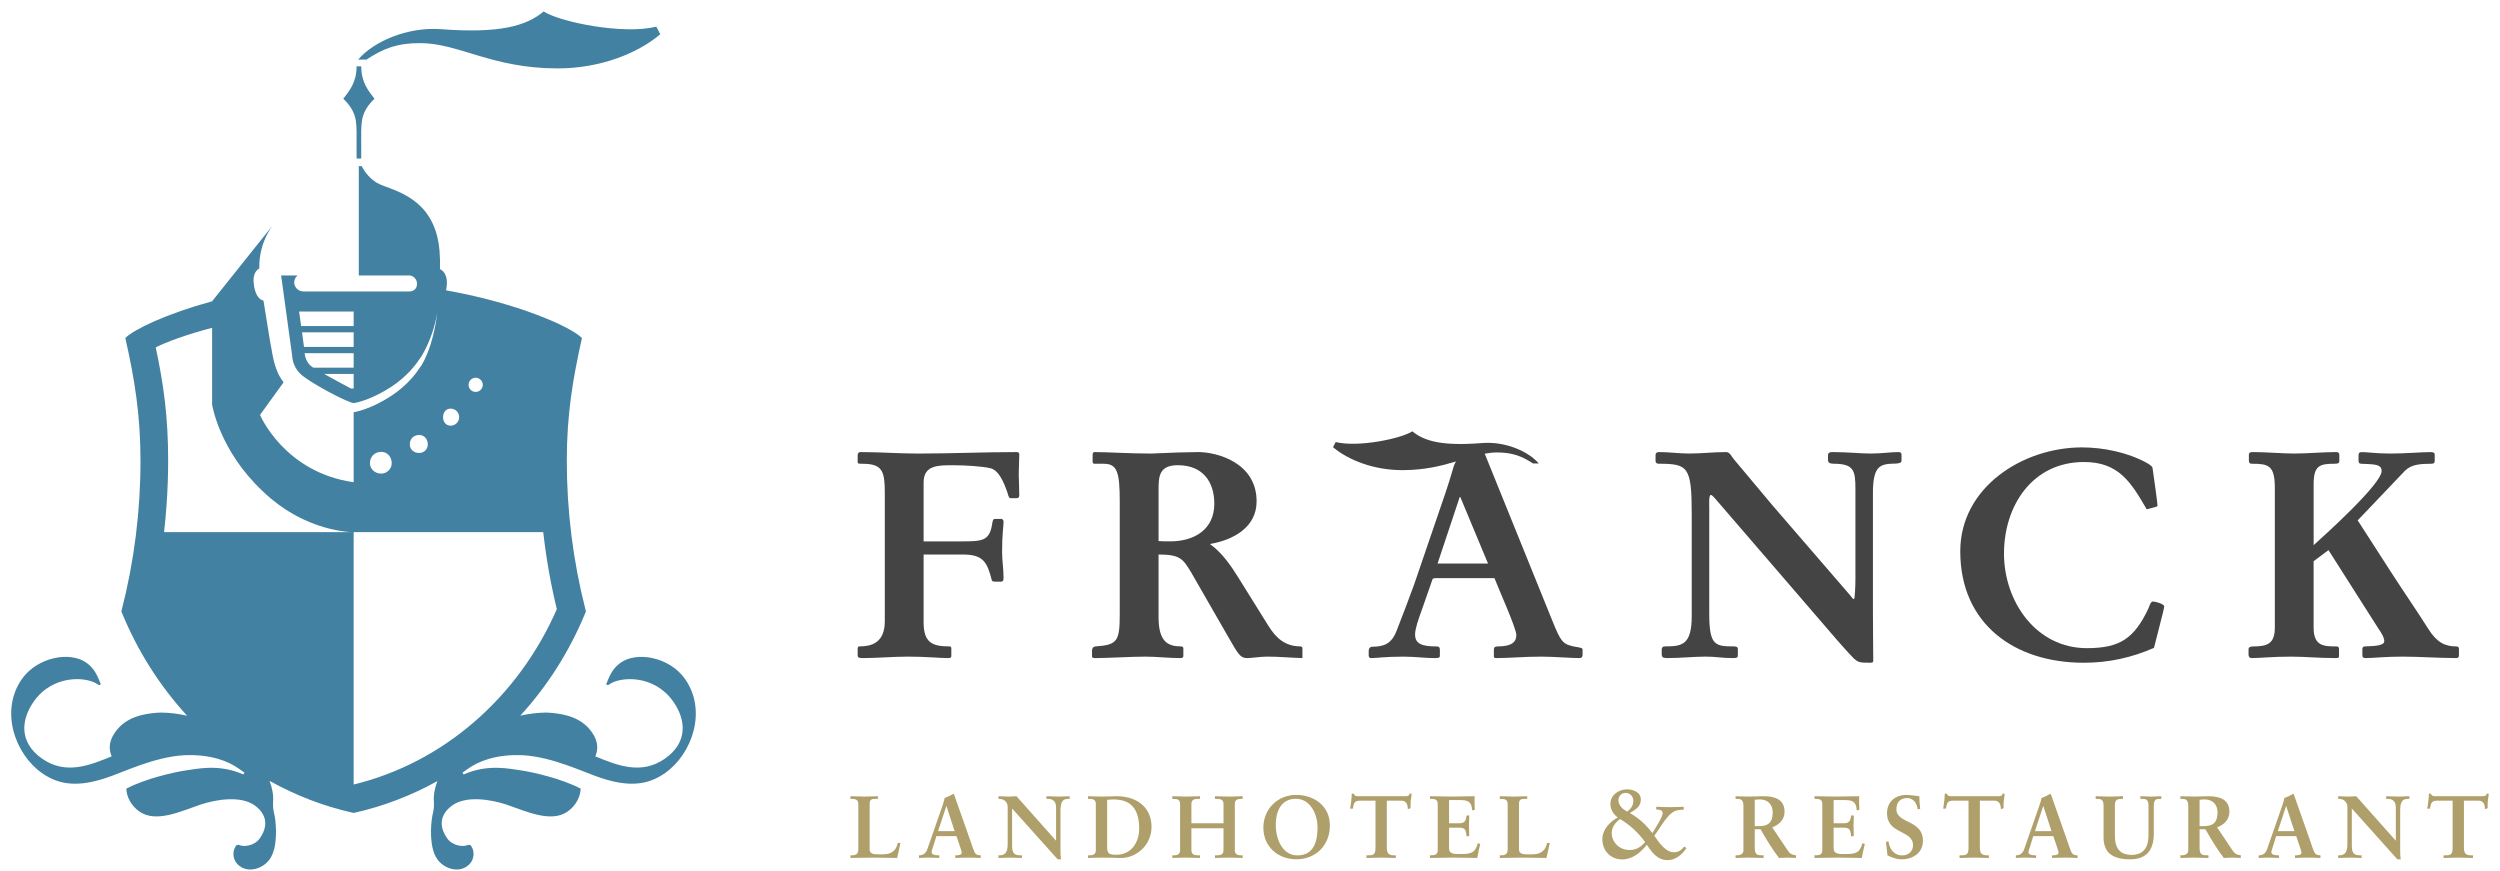 <?xml version="1.0" encoding="utf-8"?>
<!-- Generator: Adobe Illustrator 15.0.0, SVG Export Plug-In  -->
<!DOCTYPE svg PUBLIC "-//W3C//DTD SVG 1.1//EN" "http://www.w3.org/Graphics/SVG/1.1/DTD/svg11.dtd">
<svg version="1.1"
	 xmlns="http://www.w3.org/2000/svg" xmlns:xlink="http://www.w3.org/1999/xlink" xmlns:a="http://ns.adobe.com/AdobeSVGViewerExtensions/3.0/"
	 x="0px" y="0px" width="201px" height="70px" viewBox="-0.902 -0.924 201 70"
	 overflow="visible" enable-background="new -0.902 -0.924 201 70" xml:space="preserve">
<defs>
</defs>
<path fill-rule="evenodd" clip-rule="evenodd" fill="#4281A1" d="M27.767,10.598v1.226h0.374v-1.215
	c-0.005-0.569-0.02-1.271,0.054-1.804c0.105-0.745,0.53-1.34,1.014-1.787c-0.484-0.635-1.067-1.306-1.067-2.609h-0.375
	c0,1.304-0.588,1.975-1.069,2.609c0.481,0.447,0.909,1.042,1.015,1.787C27.782,9.334,27.771,10.029,27.767,10.598 M32.866,2.542
	c3.126,0,5.77,2.034,11.062,2.034c3.447,0,6.453-1.218,8.257-2.747l-0.32-0.609C49.218,1.881,44.171,0.864,42.806,0
	c-1.401,1.167-3.527,1.778-8.255,1.422c-2.728-0.203-5.452,1.017-6.654,2.443v0.001h0.673C29.892,2.985,31.017,2.542,32.866,2.542
	 M54.169,53.658c-1.234-1.746-3.845-2.239-5.167-1.303c-0.546,0.383-0.836,0.873-1.106,1.594c-0.109,0.148-0.008,0.289,0.206,0.14
	c0.874-0.618,3.579-0.798,5.115,1.378c1.034,1.463,1.216,3.277-0.647,4.596c-1.913,1.35-3.865,0.537-5.61-0.176
	c0.204-0.463,0.298-1.131-0.271-1.934c-0.666-0.946-1.731-1.502-3.667-1.587c-0.722,0.007-1.419,0.097-2.093,0.249
	c2.168-2.365,3.949-5.151,5.227-8.256l0.051-0.127L46.174,48.1c-0.999-3.893-1.505-7.921-1.505-11.978
	c0-3.71,0.477-6.568,1.219-9.869c-0.923-0.928-5.225-2.822-10.925-3.834c0.032-0.166,0.056-0.354,0.067-0.583
	c0-0.947-0.558-1.115-0.558-1.115c0.056-2.119-0.28-3.459-1.171-4.63c-1.171-1.45-2.845-1.842-3.625-2.176
	c-0.783-0.34-1.249-1.007-1.499-1.48h-0.232v8.788h4.072c0.28,0,0.611,0.279,0.611,0.67c0,0.446-0.332,0.615-0.611,0.615h-8.54
	c-0.392,0-0.726-0.337-0.726-0.726c0-0.223,0.112-0.447,0.277-0.559H21.7l0.891,6.473c0,0,0,0.779,0.615,1.393
	c0.613,0.668,3.903,2.398,4.35,2.398c0.279-0.056,1.395-0.279,2.958-1.283c1.281-0.835,2.006-1.785,2.287-2.23
	c0.056-0.058,0.112-0.168,0.168-0.224c0.806-1.34,1.146-2.701,1.29-3.574c-0.145,1.198-0.484,2.963-1.29,4.302
	c-0.056,0.056-0.112,0.167-0.168,0.224c-0.28,0.445-1.006,1.395-2.287,2.23c-1.562,1.005-2.679,1.227-2.958,1.286
	c-0.006,0-0.015-0.004-0.023-0.006v5.634c-5.579-0.78-7.53-5.411-7.53-5.411l1.896-2.623c-0.839-1.057-0.893-2.454-1.061-3.122
	c-0.112-0.726-0.559-3.458-0.559-3.458c-0.044,0-0.094-0.018-0.147-0.042c-0.012-0.006-0.022-0.011-0.034-0.017
	c-0.109-0.062-0.226-0.174-0.327-0.345c-0.002-0.007-0.007-0.013-0.009-0.019c-0.051-0.089-0.1-0.191-0.139-0.31
	c-0.062-0.186-0.107-0.403-0.125-0.663c-0.11-0.947,0.448-1.171,0.448-1.171c-0.056-2.119,1.113-3.514,1.113-3.514l-4.907,6.146
	v0.003c-3.674,1.007-6.282,2.253-6.977,2.952c0.741,3.297,1.218,6.155,1.218,9.869c0,4.057-0.506,8.085-1.504,11.978l-0.036,0.133
	l0.052,0.127c1.279,3.107,3.065,5.895,5.235,8.262c-0.684-0.156-1.391-0.248-2.125-0.255c-1.935,0.085-3.001,0.641-3.664,1.587
	c-0.57,0.803-0.476,1.471-0.273,1.934c-1.745,0.713-3.698,1.525-5.609,0.176c-1.865-1.318-1.681-3.133-0.648-4.596
	c1.536-2.176,4.242-1.996,5.116-1.378c0.213,0.149,0.314,0.009,0.203-0.14c-0.269-0.721-0.558-1.211-1.104-1.594
	c-1.321-0.937-3.931-0.443-5.169,1.303c-1.799,2.551-0.578,6.031,1.593,7.566c1.417,0.998,2.953,1.133,5.17,0.396
	c1.433-0.473,3.838-1.675,6.242-1.821c2.199-0.105,3.61,0.501,4.414,1.068l0.47,0.333l-0.098,0.142
	c-1.998-0.88-3.727-0.437-4.619-0.325c-0.991,0.15-3.267,0.666-4.785,1.467c0.018,0.619,0.354,1.35,1.039,1.832
	c1.347,0.951,3.336-0.013,4.961-0.562c1.199-0.392,3.173-0.732,4.308,0.067c0.66,0.469,1.334,1.368,0.418,2.666
	c-0.418,0.59-1.288,0.719-1.678,0.516c-0.207-0.005-0.239,0.043-0.344,0.289c-0.097,0.142-0.272,0.937,0.435,1.436
	c0.756,0.535,1.857,0.181,2.39-0.572c0.667-0.944,0.524-2.746,0.4-3.471c-0.101-0.459-0.152-0.637-0.131-1.121
	c0.048-0.557-0.066-1.135-0.284-1.705c2.085,1.158,4.323,2.032,6.672,2.557l0.09,0.02l0.088-0.02
	c2.339-0.521,4.568-1.391,6.646-2.54c-0.215,0.564-0.327,1.136-0.28,1.688c0.022,0.484-0.029,0.662-0.13,1.121
	c-0.125,0.725-0.267,2.526,0.401,3.471c0.533,0.753,1.634,1.107,2.387,0.572c0.708-0.499,0.533-1.294,0.437-1.436
	c-0.105-0.246-0.137-0.294-0.346-0.289c-0.388,0.203-1.26,0.074-1.676-0.516c-0.916-1.298-0.243-2.197,0.417-2.666
	c1.135-0.8,3.108-0.459,4.307-0.067c1.628,0.549,3.617,1.513,4.964,0.562c0.684-0.482,1.018-1.213,1.04-1.832
	c-1.521-0.801-3.796-1.316-4.786-1.467c-0.892-0.111-2.623-0.555-4.62,0.325l-0.101-0.142l0.472-0.333
	c0.804-0.567,2.215-1.174,4.415-1.068c2.403,0.146,4.808,1.349,6.242,1.821c2.217,0.736,3.755,0.602,5.171-0.396
	C54.75,59.689,55.971,56.209,54.169,53.658 M27.532,30.313h-0.215c-0.252-0.133-1.238-0.653-2.157-1.171h2.372V30.313z
	 M27.532,28.638h-3.239c-0.013-0.007-0.029-0.018-0.042-0.027c-0.513-0.31-0.634-0.88-0.663-1.14h3.944V28.638z M27.532,26.967h-3.1
	c-0.001,0-0.005,0.002-0.007,0.002c-0.002,0-0.004-0.002-0.008-0.002H23.54l-0.16-1.17h4.152V26.967z M27.532,25.292h-3.1
	c-0.001,0-0.005,0.003-0.007,0.003c-0.002,0-0.004-0.003-0.008-0.003H23.31l-0.164-1.168h4.385V25.292z M12.289,41.86
	c0.083-0.743,0.152-1.489,0.204-2.235c0.08-1.164,0.125-2.331,0.125-3.503c0-3.529-0.363-6.12-0.999-9.117
	c0.829-0.42,2.417-1.019,4.533-1.574v6.168c0,0,0.558,3.68,4.071,6.972c0.209,0.203,0.419,0.391,0.628,0.568
	c0.068,0.055,0.131,0.104,0.196,0.155c0.147,0.118,0.293,0.237,0.441,0.347c0.074,0.053,0.146,0.102,0.222,0.154
	c0.137,0.097,0.273,0.191,0.411,0.281c0.075,0.047,0.149,0.089,0.223,0.136c0.137,0.083,0.269,0.163,0.403,0.239
	c0.072,0.039,0.144,0.079,0.213,0.115c0.134,0.071,0.271,0.143,0.407,0.208c0.063,0.031,0.128,0.062,0.191,0.089
	c0.139,0.065,0.275,0.126,0.41,0.18c0.056,0.024,0.112,0.047,0.166,0.069c0.142,0.056,0.28,0.107,0.417,0.155
	c0.046,0.016,0.089,0.034,0.135,0.05c0.147,0.048,0.287,0.093,0.424,0.134c0.032,0.008,0.063,0.018,0.094,0.028
	c0.153,0.043,0.302,0.082,0.445,0.118c0.012,0.003,0.024,0.006,0.035,0.008c0.629,0.15,1.135,0.213,1.455,0.239
	c0.034,0.003,0.055,0.003,0.084,0.005c0.038,0.003,0.078,0.006,0.109,0.006c0.049,0.003,0.084,0.004,0.116,0.005H12.289z
	 M37.342,29.446c0.314,0,0.571,0.255,0.571,0.571c0,0.313-0.257,0.571-0.571,0.571c-0.315,0-0.57-0.257-0.57-0.571
	C36.772,29.702,37.027,29.446,37.342,29.446 M35.331,31.93c0.384,0,0.684,0.309,0.682,0.689c-0.001,0.378-0.306,0.683-0.688,0.68
	c-0.381-0.001-0.606-0.307-0.605-0.686C34.723,32.231,34.952,31.925,35.331,31.93 M32.812,34.049
	c0.378,0.001,0.683,0.309,0.681,0.764c-0.002,0.38-0.309,0.684-0.689,0.683c-0.459-0.002-0.761-0.309-0.758-0.689
	C32.049,34.351,32.353,34.049,32.812,34.049 M29.76,35.406c0.457,0,0.835,0.382,0.833,0.915c-0.002,0.458-0.385,0.833-0.84,0.832
	c-0.534-0.002-0.914-0.385-0.911-0.842C28.845,35.781,29.227,35.401,29.76,35.406 M27.532,62.151V41.86h15.242
	c0.236,2.087,0.597,4.157,1.094,6.191C40.743,55.193,34.694,60.418,27.532,62.151"/>
<path fill="#AF9F6A" d="M71.067,67.359c-0.128,0.177-0.384,0.348-0.683,0.383c-0.329,0.036-0.647,0.036-0.94,0.015
	c-0.226-0.028-0.426-0.114-0.426-0.397v-3.67c0-0.377,0.214-0.384,0.484-0.384h0.177v-0.215c-0.364,0-0.718,0.03-1.08,0.03
	c-0.378,0-0.747-0.03-1.125-0.03v0.215h0.101c0.255,0,0.533,0.034,0.533,0.404v3.656c0,0.44-0.278,0.478-0.533,0.478h-0.101v0.211
	c0.627,0,1.252-0.027,1.878-0.027c0.626,0,1.252,0.027,1.877,0.027c0.086-0.404,0.185-0.803,0.264-1.209h-0.208
	C71.244,67.003,71.181,67.202,71.067,67.359z"/>
<path fill="#AF9F6A" d="M83.229,63.092v0.214h0.156c0.214,0,0.621,0.087,0.621,0.668v2.667l-0.016,0.014l-3.164-3.562
	c-0.213,0-0.419,0.029-0.631,0.029c-0.271,0-0.548-0.029-0.82-0.029v0.214h0.094c0.32,0,0.646,0.241,0.646,0.64v2.994
	c0,0.568-0.149,0.902-0.64,0.902h-0.101v0.213c0.322,0,0.648-0.028,0.969-0.028c0.306,0,0.611,0.028,0.917,0.028v-0.213h-0.12
	c-0.549,0-0.669-0.212-0.669-0.832v-2.931l3.662,4.084h0.27c-0.036-0.22-0.043-0.47-0.043-0.72v-3.234
	c0-0.846,0.335-0.903,0.634-0.903H85.1v-0.214c-0.292,0-0.583,0.029-0.875,0.029C83.891,63.121,83.563,63.092,83.229,63.092z"/>
<path fill="#AF9F6A" d="M88.859,63.092c-0.305,0-0.69,0.029-1.146,0.029c-0.454,0-0.924-0.029-1.137-0.029v0.214h0.1
	c0.255,0,0.526,0.036,0.526,0.406v3.725c0,0.369-0.271,0.405-0.526,0.405h-0.1v0.213c0.186,0,0.69-0.027,1.173-0.027
	c0.484,0,0.981,0.014,1.294,0.027c1.444,0.086,2.639-1.073,2.639-2.494C91.683,64.072,90.609,63.092,88.859,63.092z M88.854,67.799
	c-0.514,0-0.741-0.064-0.741-0.561v-3.855c0.156-0.013,0.32-0.034,0.483-0.034c1.139,0,2.092,0.468,2.092,2.346
	C90.688,66.789,90.061,67.799,88.854,67.799z"/>
<path fill="#AF9F6A" d="M96.779,63.092v0.215h0.134c0.256,0,0.555,0.021,0.555,0.403v1.558h-2.581V63.71
	c0-0.383,0.298-0.403,0.554-0.403h0.136v-0.215c-0.314,0-0.768,0.029-1.152,0.029c-0.363,0-0.789-0.029-1.074-0.029v0.215h0.1
	c0.256,0,0.525,0.033,0.525,0.403v3.727c0,0.369-0.269,0.407-0.525,0.407h-0.1v0.211c0.285,0,0.711-0.027,1.074-0.027
	c0.384,0,0.838,0.027,1.152,0.027v-0.211h-0.136c-0.256,0-0.554-0.023-0.554-0.407v-1.771h2.581v1.771
	c0,0.384-0.299,0.407-0.555,0.407h-0.134v0.211c0.313,0,0.767-0.027,1.153-0.027c0.362,0,0.789,0.027,1.072,0.027v-0.211h-0.099
	c-0.256,0-0.526-0.038-0.526-0.407V63.71c0-0.37,0.27-0.403,0.526-0.403h0.099v-0.215c-0.284,0-0.71,0.029-1.072,0.029
	C97.546,63.121,97.092,63.092,96.779,63.092z"/>
<path fill="#AF9F6A" d="M103.299,62.986c-1.48,0-2.627,1.145-2.627,2.623c0,1.529,1.153,2.553,2.661,2.553
	c1.515,0,2.688-1.088,2.688-2.724C106.022,63.924,104.812,62.986,103.299,62.986z M103.404,67.849c-1.151,0-1.735-1.214-1.735-2.489
	c0-0.953,0.371-2.062,1.615-2.062c1.181,0,1.743,1.26,1.743,2.298C105.027,66.635,104.785,67.849,103.404,67.849z"/>
<path fill="#AF9F6A" d="M112.042,63.092h-3.668c-0.193,0-0.369,0.008-0.426-0.206h-0.172c0,0.206-0.014,0.405-0.041,0.604
	c-0.021,0.206-0.059,0.407-0.087,0.604h0.213c0.108-0.518,0.128-0.646,0.662-0.646h1.165v3.798c0,0.562-0.197,0.597-0.59,0.597
	h-0.135v0.215c0.278,0,0.775-0.03,1.202-0.03c0.384,0,0.882,0.03,1.158,0.03v-0.215h-0.136c-0.34,0-0.589-0.063-0.589-0.611v-3.783
	h1.167c0.475,0,0.512,0.42,0.525,0.684l0.215-0.078c0-0.193,0-0.385,0.012-0.577c0.022-0.192,0.051-0.384,0.08-0.575l-0.17-0.029
	C112.413,63.085,112.235,63.092,112.042,63.092z"/>
<path fill="#AF9F6A" d="M116.47,67.742c-0.454,0-0.868,0-0.868-0.463v-1.656h0.854c0.49,0,0.512,0.277,0.555,0.704l0.213-0.043
	c-0.014-0.269-0.021-0.54-0.021-0.81c0-0.277,0.008-0.555,0.021-0.834h-0.213c-0.043,0.387-0.134,0.626-0.561,0.626h-0.848v-1.862
	h0.988c0.747,0,0.834,0.369,0.869,0.832l0.213-0.057c-0.021-0.312-0.029-0.783-0.014-1.088c-0.484,0-1.223,0.029-1.821,0.029
	s-1.337-0.029-1.771-0.029v0.215h0.1c0.256,0,0.525,0.033,0.525,0.403v3.727c0,0.37-0.27,0.405-0.525,0.405h-0.1v0.215
	c0.406,0,1.25-0.03,1.892-0.03c0.64,0,1.458,0.03,1.913,0.03c0.062-0.377,0.147-0.754,0.241-1.133l-0.198-0.047
	C117.7,67.686,117.323,67.742,116.47,67.742z"/>
<path fill="#AF9F6A" d="M123.274,67.359c-0.129,0.177-0.384,0.348-0.684,0.383c-0.327,0.036-0.646,0.036-0.938,0.015
	c-0.228-0.028-0.427-0.114-0.427-0.397v-3.67c0-0.377,0.215-0.384,0.482-0.384h0.18v-0.215c-0.363,0-0.719,0.03-1.081,0.03
	c-0.378,0-0.747-0.03-1.124-0.03v0.215h0.102c0.254,0,0.531,0.034,0.531,0.404v3.656c0,0.44-0.277,0.478-0.531,0.478h-0.102v0.211
	c0.625,0,1.251-0.027,1.878-0.027c0.626,0,1.253,0.027,1.876,0.027c0.085-0.404,0.186-0.803,0.264-1.209h-0.206
	C123.45,67.003,123.387,67.202,123.274,67.359z"/>
<path fill="#AF9F6A" d="M133.675,67.599c-0.672,0-1.239-0.839-1.571-1.338c0.457-0.552,1.137-2.001,1.936-2.054
	c0.143-0.017,0.285-0.033,0.426-0.033v-0.236c-0.37,0.017-0.734,0.032-1.105,0.032c-0.363,0-0.735-0.016-1.1-0.032v0.229
	c0.215-0.007,0.516,0.007,0.516,0.292c0,0.317-0.642,1.289-0.83,1.598c-0.476-0.642-1.091-1.218-1.811-1.613
	c0.436-0.261,0.885-0.506,0.885-1.082c0-0.602-0.615-0.822-1.121-0.822c-0.656,0-1.328,0.457-1.328,1.161
	c0,0.46,0.229,0.831,0.594,1.1c-0.64,0.341-1.24,0.979-1.24,1.746c0,0.933,0.67,1.628,1.604,1.628c0.82,0,1.492-0.568,1.976-1.186
	c0.401,0.624,0.853,1.241,1.667,1.241c0.641,0,1.169-0.45,1.51-0.964l-0.167-0.127C134.277,67.424,134.053,67.599,133.675,67.599z
	 M129.795,62.824c0.372,0,0.624,0.292,0.624,0.648c0,0.371-0.213,0.646-0.497,0.86c-0.349-0.189-0.703-0.489-0.703-0.925
	C129.219,63.092,129.463,62.824,129.795,62.824z M130.096,67.415c-0.759,0-1.414-0.593-1.414-1.358c0-0.49,0.292-0.847,0.664-1.131
	c0.799,0.473,1.485,1.105,2.023,1.865C130.981,67.194,130.68,67.415,130.096,67.415z"/>
<path fill="#AF9F6A" d="M142.803,67.415l-1.216-1.819c0.563-0.221,0.989-0.611,0.989-1.253c0-1.009-0.797-1.251-1.691-1.251
	c-0.377,0-0.719,0.027-1.146,0.027c-0.434,0-0.873-0.027-1.101-0.027v0.214h0.126c0.223,0,0.506,0.021,0.506,0.54v3.613
	c0,0.262-0.24,0.383-0.506,0.383h-0.126v0.215c0.355,0,0.69-0.03,1.03-0.03c0.406,0,0.816,0.03,1.223,0.03v-0.215h-0.128
	c-0.325,0-0.583-0.021-0.583-0.568V65.75h0.469c0.463,0.819,0.932,1.588,1.48,2.307c0.221,0,0.447-0.03,0.668-0.03
	c0.236,0,0.463,0.03,0.697,0.03v-0.215C143.147,67.799,143.002,67.713,142.803,67.415z M140.529,65.496h-0.349v-2.119
	c0.101-0.008,0.193-0.029,0.406-0.029c0.633,0,1.037,0.406,1.037,1.038C141.624,65.227,141.242,65.496,140.529,65.496z"/>
<path fill="#AF9F6A" d="M147.389,67.742c-0.453,0-0.867,0-0.867-0.463v-1.656h0.854c0.491,0,0.512,0.277,0.555,0.704l0.213-0.043
	c-0.014-0.269-0.021-0.54-0.021-0.81c0-0.277,0.008-0.555,0.021-0.834h-0.213c-0.043,0.387-0.136,0.626-0.561,0.626h-0.848v-1.862
	h0.988c0.747,0,0.832,0.369,0.867,0.832l0.215-0.057c-0.023-0.312-0.029-0.783-0.016-1.088c-0.484,0-1.223,0.029-1.82,0.029
	s-1.337-0.029-1.771-0.029v0.215h0.1c0.257,0,0.526,0.033,0.526,0.403v3.727c0,0.37-0.27,0.405-0.526,0.405h-0.1v0.215
	c0.405,0,1.253-0.03,1.892-0.03c0.641,0,1.457,0.03,1.912,0.03c0.064-0.377,0.149-0.754,0.242-1.133l-0.199-0.047
	C148.619,67.686,148.243,67.742,147.389,67.742z"/>
<path fill="#AF9F6A" d="M151.569,64.137c0-0.562,0.313-0.896,0.875-0.896c0.49,0,0.789,0.442,0.84,0.905l0.199-0.036
	c-0.045-0.342-0.071-0.684-0.071-1.018c-0.222-0.028-0.826-0.105-1.026-0.105c-0.916,0-1.57,0.548-1.57,1.473
	c0,1.711,2.09,1.32,2.09,2.58c0,0.504-0.39,0.81-0.875,0.81c-0.674,0-1.015-0.526-1.102-1.13l-0.199,0.042
	c0.037,0.363,0.086,0.72,0.122,1.083c0.349,0.177,0.731,0.319,1.13,0.319c0.91,0,1.721-0.513,1.721-1.493
	C153.702,64.963,151.569,65.318,151.569,64.137z"/>
<path fill="#AF9F6A" d="M159.723,63.092h-3.668c-0.192,0-0.371,0.008-0.428-0.206h-0.172c0,0.206-0.014,0.405-0.041,0.604
	c-0.021,0.206-0.058,0.407-0.086,0.604h0.213c0.107-0.518,0.129-0.646,0.661-0.646h1.166v3.798c0,0.562-0.198,0.597-0.589,0.597
	h-0.135v0.215c0.277,0,0.773-0.03,1.201-0.03c0.385,0,0.881,0.03,1.159,0.03v-0.215h-0.136c-0.341,0-0.59-0.063-0.59-0.611v-3.783
	h1.165c0.478,0,0.513,0.42,0.528,0.684l0.213-0.078c0-0.193,0-0.385,0.014-0.577c0.021-0.192,0.05-0.384,0.08-0.575l-0.172-0.029
	C160.094,63.085,159.915,63.092,159.723,63.092z"/>
<path fill="#AF9F6A" d="M171.182,63.091v0.215h0.143c0.242,0,0.512,0.007,0.512,0.519v2.426c0,0.959-0.412,1.557-1.352,1.557
	c-1.014,0-1.35-0.625-1.35-1.53v-2.452c0-0.512,0.283-0.519,0.567-0.519h0.087v-0.215c-0.284,0-0.641,0.03-1.068,0.03
	c-0.446,0-0.824-0.03-1.13-0.03v0.215h0.085c0.284,0,0.548,0.007,0.548,0.519v2.568c0,1.271,0.763,1.77,2.127,1.77
	c1.06,0,1.913-0.463,1.913-2.07v-2.268c0-0.512,0.262-0.519,0.455-0.519h0.15v-0.215c-0.28,0-0.549,0.03-0.826,0.03
	C171.759,63.121,171.466,63.091,171.182,63.091z"/>
<path fill="#AF9F6A" d="M178.57,67.415l-1.216-1.819c0.562-0.221,0.988-0.611,0.988-1.253c0-1.009-0.797-1.251-1.693-1.251
	c-0.378,0-0.718,0.027-1.145,0.027c-0.434,0-0.875-0.027-1.102-0.027v0.214h0.127c0.221,0,0.506,0.021,0.506,0.54v3.613
	c0,0.262-0.243,0.383-0.506,0.383h-0.127v0.215c0.355,0,0.689-0.03,1.031-0.03c0.404,0,0.816,0.03,1.222,0.03v-0.215h-0.128
	c-0.327,0-0.582-0.021-0.582-0.568V65.75h0.47c0.461,0.819,0.931,1.588,1.478,2.307c0.221,0,0.449-0.03,0.668-0.03
	c0.234,0,0.463,0.03,0.697,0.03v-0.215C178.91,67.799,178.768,67.713,178.57,67.415z M176.293,65.496h-0.348v-2.119
	c0.1-0.008,0.191-0.029,0.404-0.029c0.633,0,1.037,0.406,1.037,1.038C177.387,65.227,177.004,65.496,176.293,65.496z"/>
<path fill="#AF9F6A" d="M185.151,67.558c-0.092-0.213-0.179-0.476-0.262-0.726l-1.309-3.719c-0.023-0.058-0.044-0.121-0.063-0.178
	c-0.017-0.021-0.03-0.021-0.052-0.021s-0.035,0.008-0.057,0.016c-0.134,0.083-0.42,0.227-0.646,0.305
	c-0.043,0.263-0.17,0.619-0.264,0.881l-1.138,3.264c-0.106,0.301-0.341,0.463-0.618,0.463H180.7v0.213
	c0.256-0.014,0.512-0.028,0.768-0.028c0.284,0,0.576,0.015,0.861,0.028v-0.213h-0.078c-0.235,0-0.535-0.036-0.535-0.249
	c0-0.128,0.087-0.312,0.156-0.554l0.229-0.741h1.614l0.276,0.825c0.08,0.229,0.145,0.42,0.145,0.514
	c0,0.178-0.279,0.205-0.441,0.205h-0.08v0.213c0.364-0.014,0.72-0.028,1.068-0.028c0.341,0,0.66,0.015,0.981,0.028v-0.213h-0.043
	C185.385,67.842,185.237,67.757,185.151,67.558z M182.236,65.899l0.661-2.011h0.015l0.653,2.011H182.236z"/>
<path fill="#AF9F6A" d="M190.944,63.092v0.214h0.157c0.214,0,0.62,0.087,0.62,0.668v2.667l-0.015,0.014l-3.165-3.562
	c-0.213,0-0.42,0.029-0.633,0.029c-0.271,0-0.547-0.029-0.82-0.029v0.214h0.095c0.319,0,0.646,0.241,0.646,0.64v2.994
	c0,0.568-0.149,0.902-0.64,0.902h-0.102v0.213c0.322,0,0.648-0.028,0.969-0.028c0.307,0,0.611,0.028,0.916,0.028v-0.213h-0.12
	c-0.546,0-0.667-0.212-0.667-0.832v-2.931l3.661,4.084h0.27c-0.036-0.22-0.042-0.47-0.042-0.72v-3.234
	c0-0.846,0.334-0.903,0.633-0.903h0.108v-0.214c-0.293,0-0.583,0.029-0.876,0.029C191.606,63.121,191.277,63.092,190.944,63.092z"/>
<path fill="#AF9F6A" d="M199.028,62.871c-0.014,0.214-0.193,0.221-0.385,0.221h-3.668c-0.191,0-0.371,0.008-0.428-0.206h-0.17
	c0,0.206-0.016,0.405-0.043,0.604c-0.021,0.206-0.056,0.407-0.086,0.604h0.215c0.107-0.518,0.128-0.646,0.661-0.646h1.165v3.798
	c0,0.562-0.197,0.597-0.59,0.597h-0.135v0.215c0.277,0,0.773-0.03,1.201-0.03c0.385,0,0.883,0.03,1.16,0.03v-0.215h-0.137
	c-0.341,0-0.59-0.063-0.59-0.611v-3.783h1.167c0.476,0,0.511,0.42,0.526,0.684l0.213-0.078c0-0.193,0-0.385,0.014-0.577
	c0.022-0.192,0.05-0.384,0.08-0.575L199.028,62.871z"/>
<path fill="#AF9F6A" d="M77.906,67.842c-0.235,0-0.385-0.085-0.47-0.284c-0.092-0.213-0.179-0.476-0.263-0.726l-1.31-3.719
	c-0.021-0.058-0.042-0.121-0.064-0.178c-0.013-0.021-0.028-0.021-0.049-0.021s-0.034,0.008-0.058,0.016
	c-0.134,0.083-0.418,0.227-0.646,0.305c-0.043,0.263-0.172,0.619-0.262,0.881l-1.14,3.264c-0.106,0.301-0.34,0.463-0.618,0.463
	h-0.042v0.213c0.256-0.014,0.512-0.028,0.768-0.028c0.285,0,0.575,0.015,0.86,0.028v-0.213h-0.078c-0.235,0-0.534-0.036-0.534-0.249
	c0-0.128,0.083-0.312,0.155-0.554l0.229-0.741h1.613l0.28,0.825c0.078,0.229,0.141,0.42,0.141,0.514
	c0,0.178-0.277,0.205-0.441,0.205H75.9v0.213c0.363-0.014,0.719-0.028,1.066-0.028c0.342,0,0.662,0.015,0.981,0.028v-0.213H77.906z
	 M74.52,65.899l0.662-2.011h0.014l0.654,2.011H74.52z"/>
<path fill="#AF9F6A" d="M166.093,67.842c-0.233,0-0.384-0.085-0.469-0.284c-0.094-0.213-0.179-0.476-0.263-0.726l-1.309-3.719
	c-0.022-0.058-0.044-0.121-0.064-0.178c-0.015-0.021-0.028-0.021-0.052-0.021c-0.021,0-0.033,0.008-0.056,0.016
	c-0.135,0.083-0.418,0.227-0.646,0.305c-0.043,0.263-0.171,0.619-0.264,0.881l-1.138,3.264c-0.106,0.301-0.341,0.463-0.618,0.463
	h-0.044v0.213c0.255-0.014,0.513-0.028,0.771-0.028c0.283,0,0.574,0.015,0.859,0.028v-0.213h-0.078
	c-0.234,0-0.534-0.036-0.534-0.249c0-0.128,0.085-0.312,0.155-0.554l0.229-0.741h1.613l0.278,0.825
	c0.078,0.229,0.143,0.42,0.143,0.514c0,0.178-0.276,0.205-0.44,0.205h-0.078v0.213c0.363-0.014,0.719-0.028,1.066-0.028
	c0.342,0,0.662,0.015,0.981,0.028v-0.213H166.093z M162.708,65.899l0.662-2.011h0.014l0.654,2.011H162.708z"/>
<path fill="#444444" d="M80.841,35.423c-2.649,0-5.278,0.119-7.93,0.119c-1.524,0-3.074-0.119-4.599-0.119
	c-0.208,0-0.258,0.119-0.258,0.282v0.516c0,0.142,0.094,0.142,0.399,0.142c1.642,0,1.783,0.656,1.783,2.391v10.277
	c0,1.782-1.149,2.016-2.041,2.016c-0.116,0-0.141,0.069-0.141,0.236v0.492c0,0.163,0.118,0.211,0.376,0.211
	c1.22,0,2.464-0.118,3.683-0.118c1.453,0,2.509,0.118,3.237,0.118c0.188,0,0.235-0.07,0.235-0.164v-0.61
	c0-0.096-0.047-0.165-0.119-0.165c-1.408,0-2.109-0.281-2.109-1.945v-5.443h3.167c1.667,0,1.946,0.656,2.323,2.087
	c0.022,0.069,0.141,0.094,0.257,0.094h0.468c0.188,0,0.212-0.116,0.212-0.327c0-0.658-0.117-1.385-0.117-2.09
	c0-1.429,0.117-2.018,0.117-2.391c0-0.164-0.095-0.235-0.188-0.235h-0.515c-0.166,0-0.188,0.235-0.235,0.54
	c-0.235,1.242-0.822,1.266-2.488,1.266h-3.001v-4.738c0-1.385,1.148-1.385,2.345-1.385c1.055,0,2.417,0.096,3.003,0.235
	c0.727,0.165,1.125,1.197,1.409,2.018c0.046,0.163,0.092,0.398,0.233,0.398h0.47c0.14,0,0.233-0.046,0.233-0.258
	c0-0.54-0.045-1.103-0.045-1.642c0-0.563,0.045-1.314,0.045-1.62C81.052,35.518,81.007,35.423,80.841,35.423z"/>
<path fill="#444444" d="M101.042,49.336l-2.368-3.801c-0.61-0.986-1.338-2.042-2.3-2.721c1.924-0.33,3.755-1.362,3.755-3.427
	c0-3.121-3.191-3.964-4.691-3.964c-1.972,0.048-1.15,0-3.779,0.119c-1.781,0-3.495-0.119-4.551-0.119
	c-0.116,0-0.163,0.07-0.163,0.21v0.565c0,0.094,0.047,0.165,0.141,0.165h0.75c1.081,0,1.29,0.656,1.29,3.025v9.057
	c0,2.183-0.187,2.484-1.948,2.603c-0.233,0.025-0.28,0.213-0.28,0.328v0.447c0,0.141,0.047,0.164,0.305,0.164
	c0.822,0,2.979-0.118,3.966-0.118c0.936,0,1.876,0.118,2.815,0.118c0.139,0,0.257-0.023,0.257-0.188v-0.563
	c0-0.117-0.048-0.188-0.189-0.188c-1.056,0-1.805-0.376-1.805-2.344v-5.045c1.759,0,1.968,0.376,2.603,1.408l3.076,5.348
	c0.679,1.174,0.888,1.572,1.406,1.572c0.47,0,1.078-0.118,1.667-0.118c0.937,0,1.876,0.095,2.815,0.118v-0.797
	c0-0.072-0.049-0.117-0.143-0.143C102.405,51.047,101.676,50.367,101.042,49.336z M93.184,42.602c-0.303,0-0.634,0-0.937-0.023
	v-4.174c0-1.057,0.07-1.926,1.547-1.926c2.017,0,2.934,1.338,2.934,3.098C96.728,41.64,95.132,42.602,93.184,42.602z"/>
<path fill="#444444" d="M151.701,35.423c-0.634,0-1.244,0.117-2.229,0.117c-0.774,0-1.854-0.117-3.05-0.117
	c-0.211,0-0.353,0.046-0.353,0.259v0.398c0,0.233,0.233,0.28,0.446,0.28c1.641,0,1.759,0.541,1.759,2.042v7.226
	c0,0.541-0.045,1.619-0.118,1.619c-0.071,0-0.163-0.118-0.304-0.306l-5.044-5.842c-0.869-0.985-1.689-1.97-2.511-2.955l-1.829-2.182
	c-0.139-0.165-0.283-0.54-0.586-0.54c-1.033,0-1.947,0.117-2.98,0.117c-0.799,0-1.594-0.117-2.441-0.117
	c-0.186,0-0.257,0.117-0.257,0.234v0.493c0,0.118,0.095,0.211,0.233,0.211c2.373,0,2.675,0.213,2.675,4.036v8.211
	c0,2.348-0.796,2.439-2.181,2.439c-0.163,0-0.232,0.117-0.232,0.26v0.396c0,0.189,0.092,0.283,0.421,0.283
	c1.101,0,2.205-0.118,3.097-0.118c0.867,0,1.264,0.118,2.252,0.118c0.257,0,0.352-0.048,0.352-0.213v-0.516
	c0-0.211-0.188-0.211-0.422-0.211c-1.434,0-1.877-0.139-1.877-2.626v-8.493c0-0.141-0.047-1.056,0.115-1.056
	c0.142,0,0.328,0.258,0.635,0.61l9.502,11.027c0.375,0.42,0.727,0.843,1.408,1.547c0.351,0.28,0.445,0.305,1.29,0.305
	c0.21,0,0.235-0.047,0.235-0.188c0-0.751-0.025-2.159-0.025-3.941v-8.986c-0.047-2.368,0.305-2.837,1.477-2.885
	c0.634,0,0.822-0.07,0.822-0.233v-0.47C151.981,35.447,151.866,35.423,151.701,35.423z"/>
<path fill="#444444" d="M172.184,47.436c-0.188,0-0.306,0.468-0.377,0.611c-1.126,2.344-2.25,3.141-4.924,3.141
	c-4.107,0-6.664-3.775-6.664-7.6c0-3.848,2.276-7.366,6.428-7.366c2.793,0,3.779,1.618,5.045,3.8l0.727-0.188
	c0.117-0.023,0.14-0.071,0.14-0.141c0-0.165-0.255-2.018-0.399-3.004c-0.023-0.116-0.21-0.256-0.467-0.397
	c-1.525-0.845-3.496-1.245-5.208-1.245c-4.739,0-9.782,3.191-9.782,8.353c0,5.865,4.385,8.961,9.922,8.961
	c1.995,0,3.824-0.398,5.653-1.197l0.704-2.768c0.07-0.258,0.117-0.493,0.117-0.562C173.098,47.622,172.372,47.436,172.184,47.436z"
	/>
<path fill="#444444" d="M196.584,51.049c-0.914,0-1.57-0.33-2.25-1.408c-0.961-1.525-1.994-3.003-2.957-4.506l-2.721-4.222
	l3.801-3.989c0.517-0.515,1.242-0.563,2.134-0.563c0.21,0,0.258-0.093,0.258-0.235v-0.491c0-0.165-0.116-0.211-0.329-0.211
	c-0.727,0-2.039,0.117-3.26,0.117c-1.078,0-1.83-0.117-2.277-0.117c-0.14,0-0.258,0.046-0.258,0.234v0.446
	c0,0.165,0.049,0.257,0.213,0.257c1.056,0.048,1.643,0.022,1.643,0.586c0,1.031-4.504,5.092-5.467,5.959v-4.879
	c0-1.525,0.47-1.667,1.713-1.667c0.232,0,0.352-0.046,0.352-0.209v-0.495c0-0.164-0.069-0.234-0.258-0.234
	c-1.055,0-2.229,0.117-3.379,0.117c-0.939,0-2.275-0.117-3.33-0.117c-0.189,0-0.305,0.046-0.305,0.234v0.424
	c0,0.187,0.047,0.28,0.232,0.28c1.34,0,1.855,0.119,1.855,1.948v11.237c0,1.313-0.634,1.503-1.76,1.503
	c-0.281,0-0.354,0.117-0.354,0.232v0.445c0,0.117,0.072,0.259,0.258,0.259c0.729,0,1.619-0.116,3.145-0.116
	c1.127,0,2.229,0.116,3.615,0.116c0.186,0,0.256-0.022,0.256-0.142v-0.586c0-0.188-0.096-0.209-0.209-0.209
	c-1.011,0-1.832-0.024-1.832-1.503v-5.349l1.195-0.892l4.014,6.311c0.211,0.306,0.471,0.702,0.471,1.009
	c0,0.328-0.588,0.399-1.575,0.424c-0.139,0-0.186,0.117-0.186,0.209v0.493c0,0.188,0.094,0.234,0.257,0.234
	c0.68,0,1.525-0.116,2.955-0.116c1.386,0,2.861,0.116,4.365,0.116c0.115,0,0.188-0.093,0.188-0.21v-0.494
	C196.797,51.166,196.773,51.049,196.584,51.049z"/>
<path fill="#444444" d="M125.609,51.049c-0.869-0.189-1.032-0.4-1.712-2.089l-5.427-13.408c0.314-0.056,0.63-0.097,0.955-0.098
	c1.259-0.006,2.026,0.291,2.929,0.887l0.461-0.001c-0.823-0.969-2.682-1.789-4.539-1.644c-3.218,0.259-4.664-0.147-5.625-0.941
	c-0.926,0.594-4.359,1.305-6.162,0.862l-0.216,0.415c1.233,1.035,3.282,1.855,5.63,1.844c1.771-0.009,3.105-0.352,4.258-0.698
	c-0.07,0.106-0.125,0.216-0.17,0.35c-0.281,0.962-0.494,1.642-0.704,2.252l-2.486,7.272c-0.468,1.266-0.938,2.533-1.431,3.776
	c-0.398,1.009-1.01,1.243-1.924,1.243c-0.186,0-0.305,0.142-0.305,0.307v0.421c0,0.142,0.119,0.188,0.188,0.188
	c0.446,0,1.104-0.117,2.605-0.117c0.936,0,1.734,0.117,2.51,0.117c0.303,0,0.42-0.022,0.42-0.188v-0.469
	c0-0.142-0.023-0.28-0.258-0.28c-1.149,0-1.736-0.189-1.736-0.963c0-0.445,0.258-1.196,0.541-1.971l0.868-2.487
	c0.068-0.069,0.165-0.069,0.28-0.069h4.693c0.422,1.079,1.758,4.035,1.758,4.573c0,0.493-0.28,0.917-1.5,0.917
	c-0.163,0-0.306,0.021-0.306,0.28v0.539c0,0.095,0.095,0.117,0.189,0.117c1.055,0,2.275-0.117,3.611-0.117
	c1.032,0,2.394,0.117,3.05,0.117c0.283,0,0.283-0.188,0.283-0.28v-0.376C126.338,51.164,126.265,51.164,125.609,51.049z
	 M114.678,44.385l1.781-5.348h0.047l2.229,5.348H114.678z"/>
</svg>
